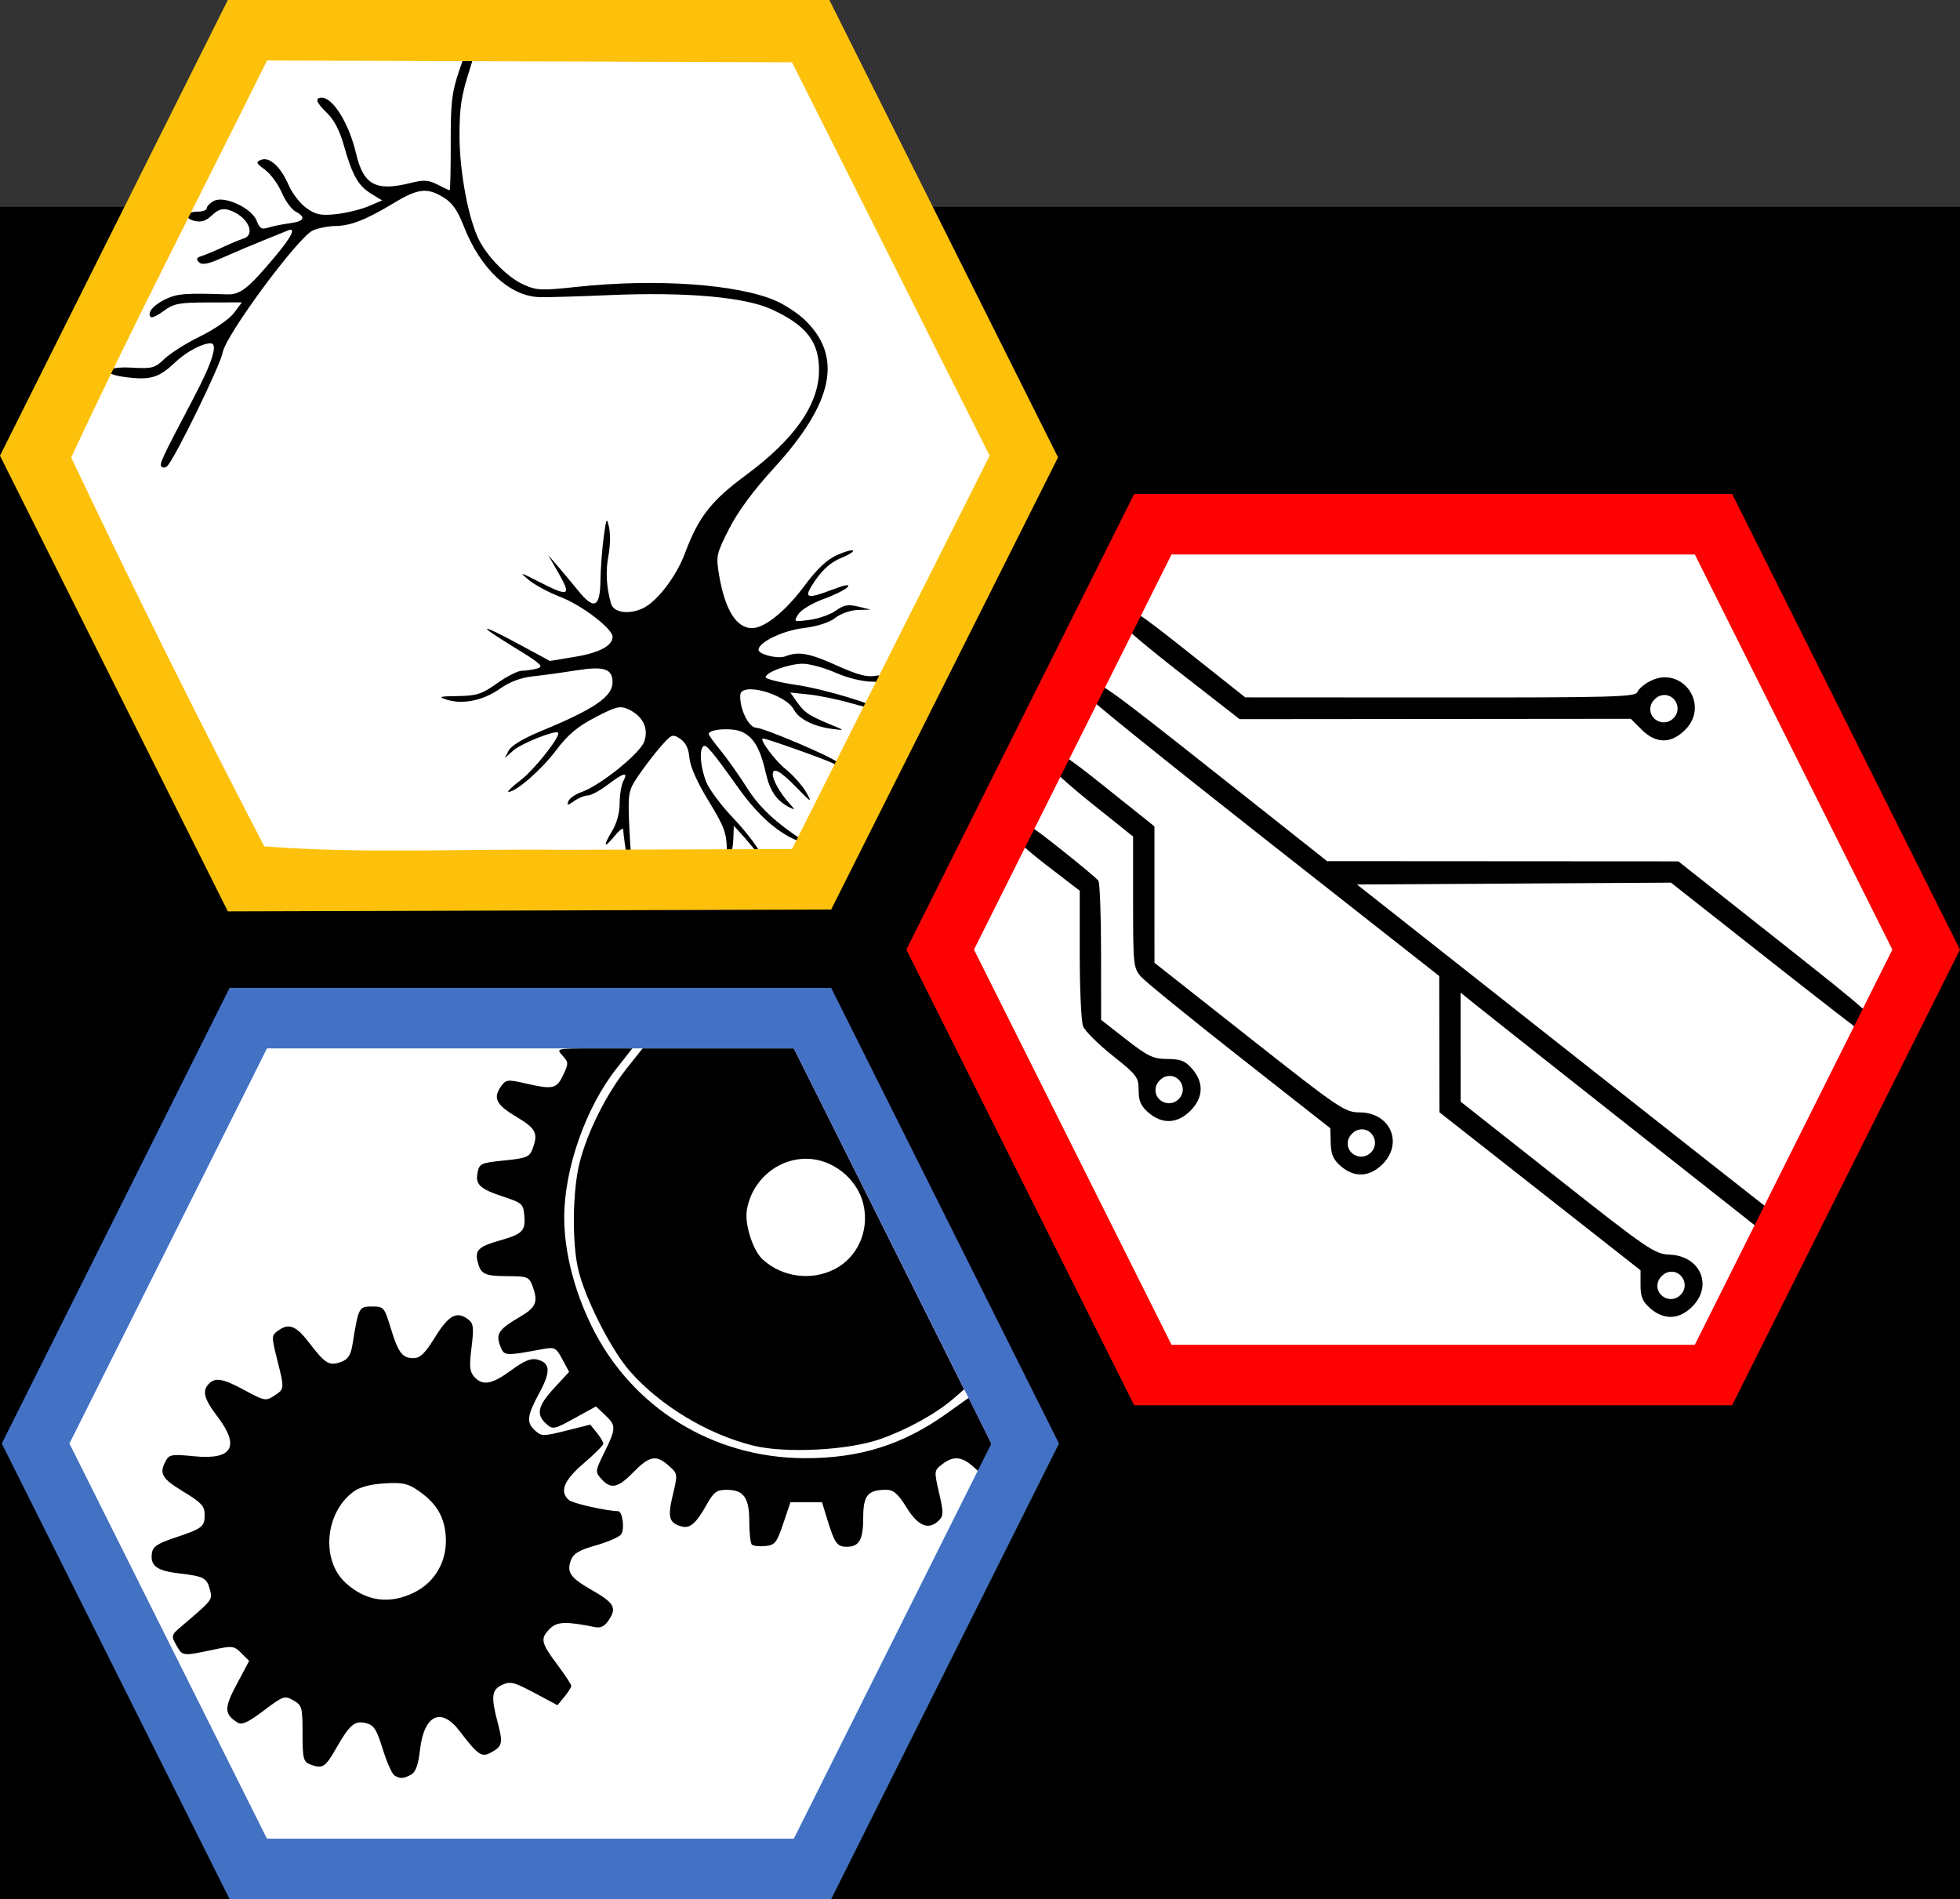 <?xml version="1.0" encoding="UTF-8" standalone="no"?>
<!-- Created with Inkscape (http://www.inkscape.org/) -->

<svg
   xmlns:dc="http://purl.org/dc/elements/1.1/"
   xmlns:cc="http://creativecommons.org/ns#"
   xmlns:rdf="http://www.w3.org/1999/02/22-rdf-syntax-ns#"
   xmlns:svg="http://www.w3.org/2000/svg"
   xmlns="http://www.w3.org/2000/svg"
   xmlns:sodipodi="http://sodipodi.sourceforge.net/DTD/sodipodi-0.dtd"
   xmlns:inkscape="http://www.inkscape.org/namespaces/inkscape"
   width="145.686mm"
   height="141.155mm"
   viewBox="0 0 145.686 141.155"
   version="1.1"
   id="svg1111"
   inkscape:version="0.92.3 (2405546, 2018-03-11)"
   sodipodi:docname="Logo4.svg"
   inkscape:export-filename="C:\Users\vaw4\Pictures\BacknoText.png"
   inkscape:export-xdpi="96"
   inkscape:export-ydpi="96">
  <rect x="0" y="0" width="145.686" height="141.155" fill="#333333" stroke="none"/>
  <defs
     id="defs1105" />
  <sodipodi:namedview
     id="base"
     pagecolor="#ffffff"
     bordercolor="#666666"
     borderopacity="1.0"
     inkscape:pageopacity="0.0"
     inkscape:pageshadow="2"
     inkscape:zoom="0.5"
     inkscape:cx="138.15285"
     inkscape:cy="435.65176"
     inkscape:document-units="mm"
     inkscape:current-layer="layer4"
     showgrid="false"
     inkscape:window-width="1920"
     inkscape:window-height="1017"
     inkscape:window-x="-8"
     inkscape:window-y="-8"
     inkscape:window-maximized="1" />
  <g
     inkscape:label="Layer 1"
     inkscape:groupmode="layer"
     id="layer1"
     transform="translate(-32.157,-59.144)" />
  <g
     inkscape:groupmode="layer"
     id="layer6"
     inkscape:label="circuit"
     transform="translate(-32.157,-59.144)" />
  <g
     inkscape:groupmode="layer"
     id="layer7"
     inkscape:label="redhex"
     transform="translate(-32.157,-59.144)" />
  <g
     inkscape:groupmode="layer"
     id="layer5"
     inkscape:label="blue hex"
     transform="translate(-32.157,-59.144)" />
  <g
     inkscape:groupmode="layer"
     id="layer4"
     inkscape:label="yellowHex"
     transform="translate(-32.157,-59.144)">
    <path
       style="fill:#000000;stroke-width:0.265"
       d=""
       id="path1957"
       inkscape:connector-curvature="0" />
    <path
       style="fill:#000000;stroke-width:0.265"
       d=""
       id="path1955"
       inkscape:connector-curvature="0" />
    <flowRoot
       xml:space="preserve"
       id="flowRoot2076"
       style="font-style:normal;font-weight:normal;font-size:40px;line-height:1.25;font-family:sans-serif;letter-spacing:0px;word-spacing:0px;fill:#000000;fill-opacity:1;stroke:none"><flowRegion
         id="flowRegion2078"><rect
           id="rect2080"
           width="2122"
           height="734"
           x="-200"
           y="74.52" /></flowRegion><flowPara
         id="flowPara2082" /></flowRoot>    <flowRoot
       xml:space="preserve"
       id="flowRoot2084"
       style="font-style:normal;font-weight:normal;font-size:40px;line-height:1.25;font-family:sans-serif;letter-spacing:0px;word-spacing:0px;fill:#000000;fill-opacity:1;stroke:none"><flowRegion
         id="flowRegion2086"><rect
           id="rect2088"
           width="766"
           height="72"
           x="-258"
           y="704.52" /></flowRegion><flowPara
         id="flowPara2090" /></flowRoot>    <g
       id="g2068"
       transform="translate(24.485,-8.392)"
       style="stroke-width:1.978;stroke-miterlimit:4;stroke-dasharray:none">
      <path
         inkscape:connector-curvature="0"
         id="path1959-6-8"
         d="m 85.424,153.989 -7.87,-15.743 7.938,-15.874 7.938,-15.874 h 20.769 20.769 l 7.938,15.874 7.938,15.874 -7.87,15.743 -7.87,15.743 H 114.199 93.294 Z"
         style="fill:#ffffff;stroke-width:1.978;stroke-miterlimit:4;stroke-dasharray:none" />
      <path
         inkscape:connector-curvature="0"
         id="path1796"
         d="m 130.348,164.786 c -0.586,-0.504 -0.736,-0.858 -0.736,-1.736 v -1.102 l -7.472,-5.871 -7.472,-5.871 -0.009,-5.064 -0.009,-5.064 -13.079,-10.281 c -7.193,-5.655 -13.087,-10.408 -13.097,-10.562 -0.01,-0.154 0.143,-0.501 0.341,-0.771 0.334,-0.456 0.966,-0.011 8.93,6.292 l 8.571,6.783 13.055,0.008 13.055,0.008 7.375,5.828 c 7.171,5.668 7.367,5.847 7.074,6.489 -0.166,0.363 -0.396,0.628 -0.511,0.588 -0.115,-0.04 -3.423,-2.604 -7.35,-5.698 l -7.14,-5.625 -11.668,0.069 -11.669,0.069 15.185,11.979 c 8.352,6.588 15.397,12.134 15.657,12.323 0.425,0.311 0.434,0.416 0.089,1.074 l -0.382,0.729 -10.3,-8.126 c -5.665,-4.469 -10.806,-8.535 -11.424,-9.035 l -1.124,-0.91 0.002,4.053 0.002,4.053 7.174,5.661 c 6.797,5.363 7.238,5.664 8.375,5.711 2.27,0.095 3.223,2.304 1.665,3.862 -0.967,0.967 -2.088,1.018 -3.108,0.14 z m 2.241,-1.007 c 0.746,-0.746 0.018,-1.992 -0.979,-1.675 -0.291,0.092 -0.604,0.405 -0.696,0.696 -0.317,0.998 0.929,1.726 1.675,0.979 z m -25.251,-9.568 c -0.562,-0.484 -0.733,-0.874 -0.755,-1.723 l -0.028,-1.097 -6.735,-5.292 c -3.704,-2.911 -7.003,-5.595 -7.33,-5.965 -0.572,-0.646 -0.595,-0.868 -0.595,-5.548 v -4.876 l -3.043,-2.435 c -1.673,-1.34 -3.043,-2.569 -3.043,-2.732 0,-0.163 0.149,-0.498 0.331,-0.744 0.296,-0.401 0.696,-0.156 3.836,2.355 l 3.506,2.802 0.001,5.069 10e-4,5.069 7.046,5.556 c 6.767,5.336 7.093,5.557 8.23,5.564 2.252,0.014 3.24,2.284 1.675,3.849 -0.964,0.964 -2.088,1.018 -3.099,0.148 z m 2.232,-1.015 c 0.746,-0.746 0.018,-1.992 -0.979,-1.675 -0.291,0.092 -0.604,0.405 -0.696,0.696 -0.317,0.998 0.929,1.726 1.675,0.979 z M 93.042,150.234 c -0.572,-0.492 -0.736,-0.865 -0.736,-1.667 0,-0.968 -0.124,-1.132 -1.945,-2.58 -1.07,-0.851 -2.055,-1.835 -2.189,-2.187 -0.134,-0.352 -0.243,-2.76 -0.243,-5.352 v -4.711 l -2.372,-1.82 c -1.305,-1.001 -2.376,-1.946 -2.381,-2.1 -0.005,-0.154 0.151,-0.499 0.346,-0.766 0.331,-0.453 0.532,-0.346 2.977,1.589 1.442,1.141 2.709,2.2 2.816,2.353 0.107,0.153 0.196,2.543 0.198,5.311 l 0.004,5.033 1.859,1.45 c 1.627,1.269 2.011,1.45 3.072,1.457 0.993,0.006 1.327,0.141 1.845,0.742 0.877,1.019 0.826,2.14 -0.141,3.107 -0.967,0.967 -2.088,1.018 -3.108,0.14 z m 2.241,-1.007 c 0.746,-0.746 0.018,-1.992 -0.979,-1.675 -0.291,0.092 -0.604,0.405 -0.696,0.696 -0.317,0.998 0.929,1.726 1.675,0.979 z m 34.404,-27.468 -0.798,-0.798 -14.537,0.013 -14.537,0.013 -4.345,-3.382 c -2.39,-1.86 -4.35,-3.508 -4.356,-3.662 -0.007,-0.154 0.148,-0.499 0.343,-0.766 0.33,-0.451 0.656,-0.247 4.564,2.852 l 4.209,3.338 14.494,0.008 c 12.8,0.007 14.512,-0.04 14.65,-0.399 0.086,-0.224 0.507,-0.588 0.937,-0.811 2.365,-1.223 4.501,1.733 2.615,3.619 -1.049,1.049 -2.175,1.041 -3.24,-0.025 z m 2.373,-0.842 c 0.746,-0.746 0.018,-1.992 -0.979,-1.675 -0.291,0.092 -0.604,0.405 -0.696,0.696 -0.317,0.998 0.929,1.726 1.675,0.979 z"
         style="fill:#000000;stroke-width:1.978;stroke-miterlimit:4;stroke-dasharray:none" />
      <path
         inkscape:connector-curvature="0"
         id="path1762-7"
         d="m 83.507,155.048 -8.467,-16.933 8.467,-16.933 8.467,-16.933 h 22.224 22.224 l 8.467,16.933 8.467,16.933 -8.467,16.933 -8.467,16.933 H 114.199 91.974 Z m 57.482,-2.249 7.341,-14.684 -7.341,-14.684 -7.341,-14.684 H 114.199 94.75 l -7.341,14.684 -7.341,14.684 7.341,14.684 7.341,14.684 h 19.449 19.449 z"
         style="fill:#fd0202;stroke-width:1.978;stroke-miterlimit:4;stroke-dasharray:none" />
      <path
         inkscape:connector-curvature="0"
         id="path1959-6"
         d="m 18.322,190.7 -7.87,-15.743 7.938,-15.874 7.938,-15.874 h 20.769 20.769 l 7.938,15.874 7.938,15.874 -7.87,15.743 -7.87,15.743 H 47.096 26.192 Z"
         style="fill:#ffffff;stroke-width:1.978;stroke-miterlimit:4;stroke-dasharray:none" />
      <g
         transform="translate(-57.904,9.142)"
         id="g1767"
         style="stroke-width:1.978;stroke-miterlimit:4;stroke-dasharray:none">
        <path
           style="fill:#000000;stroke-width:1.978;stroke-miterlimit:4;stroke-dasharray:none"
           d="m 94.886,190.341 c -0.177,-0.113 -0.565,-0.991 -0.862,-1.952 -0.449,-1.452 -0.655,-1.777 -1.225,-1.919 -0.862,-0.216 -1.218,0.08 -2.239,1.866 -0.824,1.441 -1.014,1.554 -1.967,1.178 -0.466,-0.184 -0.529,-0.455 -0.529,-2.282 0,-1.952 -0.04,-2.096 -0.683,-2.461 -0.651,-0.369 -0.755,-0.333 -2.207,0.763 -1.177,0.889 -1.62,1.09 -1.945,0.885 -0.996,-0.628 -1.004,-1.072 -0.052,-2.857 l 0.918,-1.722 -0.577,-0.578 c -0.546,-0.547 -0.659,-0.561 -2.117,-0.251 -2.257,0.48 -2.261,0.479 -2.712,-0.328 -0.402,-0.72 -0.39,-0.764 0.379,-1.419 2.312,-1.969 2.302,-1.956 2.119,-2.687 -0.228,-0.907 -0.451,-1.028 -2.288,-1.241 -1.665,-0.193 -2.167,-0.564 -2.034,-1.503 0.069,-0.485 0.411,-0.718 1.675,-1.139 2.083,-0.694 2.248,-0.82 2.248,-1.716 0,-0.644 -0.24,-0.905 -1.587,-1.723 -1.609,-0.977 -1.813,-1.334 -1.306,-2.281 0.255,-0.477 0.454,-0.509 2.115,-0.345 2.856,0.281 3.431,-0.724 1.705,-2.984 -0.977,-1.28 -1.13,-1.885 -0.609,-2.407 0.49,-0.49 1.049,-0.386 2.687,0.501 1.438,0.779 1.543,0.798 2.164,0.391 0.774,-0.507 0.773,-0.489 0.214,-2.715 -0.42,-1.673 -0.418,-1.762 0.051,-2.105 0.836,-0.611 1.354,-0.404 2.391,0.955 1.146,1.502 1.456,1.679 2.351,1.338 0.475,-0.181 0.688,-0.51 0.807,-1.249 0.455,-2.812 0.477,-2.856 1.453,-2.856 0.875,0 0.921,0.053 1.381,1.563 0.573,1.882 0.867,2.274 1.706,2.274 0.497,0 0.86,-0.355 1.621,-1.585 1.014,-1.639 1.621,-1.946 2.489,-1.26 0.348,0.275 0.382,0.622 0.203,2.051 -0.176,1.409 -0.14,1.804 0.202,2.183 0.623,0.691 1.312,0.568 2.754,-0.49 0.953,-0.7 1.465,-0.911 1.924,-0.796 0.985,0.247 1.026,0.887 0.159,2.488 -0.928,1.714 -0.979,2.189 -0.301,2.803 0.467,0.422 0.603,0.422 2.291,-0.002 l 1.795,-0.451 0.487,0.601 c 0.268,0.331 0.487,0.698 0.487,0.816 0,0.118 -0.655,0.774 -1.455,1.458 -1.496,1.278 -1.831,2.125 -1.086,2.743 0.292,0.242 2.815,0.808 3.637,0.815 0.341,0.003 0.508,1.383 0.211,1.741 -0.167,0.201 -1.015,0.565 -1.886,0.81 -1.19,0.334 -1.641,0.597 -1.817,1.062 -0.351,0.923 -0.079,1.324 1.517,2.237 1.683,0.963 1.891,1.321 1.297,2.227 -0.307,0.468 -0.606,0.628 -1.021,0.544 -2.171,-0.439 -2.836,-0.417 -3.363,0.11 -0.739,0.739 -0.681,1.03 0.526,2.649 0.582,0.78 1.058,1.503 1.058,1.606 0,0.103 -0.231,0.469 -0.513,0.812 l -0.513,0.625 -1.711,-0.914 c -1.503,-0.802 -1.795,-0.876 -2.398,-0.601 -0.793,0.361 -0.85,0.875 -0.318,2.874 0.392,1.474 0.332,1.71 -0.56,2.179 -0.661,0.348 -0.937,0.152 -2.296,-1.629 -1.369,-1.794 -2.635,-1.192 -2.935,1.395 -0.134,1.153 -0.321,1.673 -0.671,1.86 -0.579,0.31 -0.811,0.319 -1.239,0.047 z m 1.523,-13.612 c 1.576,-0.794 2.454,-2.425 2.293,-4.253 -0.126,-1.429 -0.728,-2.395 -2.063,-3.311 -0.756,-0.518 -1.16,-0.603 -2.496,-0.52 -1.047,0.064 -1.835,0.277 -2.297,0.618 -2.128,1.574 -2.423,5.107 -0.567,6.787 1.524,1.379 3.281,1.612 5.13,0.679 z m 25.05,-3.537 c -0.104,-0.104 -0.189,-0.875 -0.189,-1.713 0,-1.782 -0.412,-2.356 -1.69,-2.356 -0.725,0 -0.95,0.163 -1.451,1.054 -0.806,1.435 -1.254,1.834 -1.873,1.672 -0.952,-0.249 -1.072,-0.669 -0.672,-2.342 0.374,-1.563 0.372,-1.578 -0.291,-2.17 -0.939,-0.837 -1.439,-0.749 -2.623,0.463 -1.162,1.19 -1.681,1.303 -2.39,0.519 -0.476,-0.526 -0.471,-0.575 0.224,-1.99 0.876,-1.787 0.879,-1.983 0.04,-2.772 l -0.671,-0.631 -1.593,0.876 c -1.53,0.841 -1.614,0.857 -2.107,0.411 -0.77,-0.697 -0.629,-1.327 0.595,-2.655 l 1.109,-1.203 -0.503,-0.934 c -0.467,-0.868 -0.569,-0.921 -1.439,-0.761 -2.88,0.529 -2.889,0.528 -3.185,-0.251 -0.337,-0.885 -0.105,-1.218 1.5,-2.159 1.192,-0.699 1.349,-1.11 0.888,-2.324 -0.236,-0.62 -0.391,-0.679 -1.786,-0.683 -1.767,-0.005 -2.046,-0.138 -2.278,-1.09 -0.207,-0.846 0.085,-1.118 1.677,-1.571 1.653,-0.469 1.892,-0.71 1.799,-1.81 -0.075,-0.896 -0.161,-0.975 -1.535,-1.428 -1.777,-0.585 -2.119,-0.904 -1.939,-1.812 0.13,-0.658 0.26,-0.715 1.983,-0.888 1.632,-0.164 1.872,-0.259 2.09,-0.835 0.452,-1.189 0.282,-1.53 -1.208,-2.421 -1.513,-0.905 -1.747,-1.399 -1.09,-2.298 0.333,-0.456 0.488,-0.472 1.74,-0.183 2.084,0.481 2.35,0.425 2.84,-0.603 0.414,-0.869 0.412,-0.95 -0.045,-1.455 -0.483,-0.534 -0.478,-0.535 2.353,-0.535 h 2.837 l -1.195,1.521 c -2.276,2.898 -3.867,7.442 -3.867,11.046 0,2.502 0.726,5.386 2.023,8.044 2.967,6.075 9.015,9.831 15.858,9.846 4.089,0.009 7.298,-1 10.544,-3.316 l 1.638,-1.169 1.376,2.767 c 1.117,2.245 1.324,2.865 1.098,3.285 -0.383,0.716 -0.535,0.668 -1.714,-0.54 -1.13,-1.157 -1.792,-1.296 -2.729,-0.575 -0.603,0.464 -0.607,0.496 -0.231,2.124 0.333,1.442 0.333,1.702 -0.002,2.036 -0.764,0.764 -1.541,0.461 -2.412,-0.939 -0.646,-1.039 -0.97,-1.323 -1.512,-1.323 -1.375,0 -1.713,0.409 -1.713,2.073 0,1.642 -0.295,2.16 -1.228,2.16 -0.711,0 -0.897,-0.258 -1.427,-1.984 l -0.406,-1.323 h -1.174 -1.174 l -0.537,1.587 c -0.485,1.434 -0.614,1.595 -1.34,1.666 -0.442,0.043 -0.888,-0.006 -0.992,-0.11 z m 0.053,-7.367 c -3.378,-0.856 -6.851,-2.953 -9.1,-5.496 -1.403,-1.586 -3.366,-5.454 -3.863,-7.61 -0.468,-2.029 -0.412,-5.88 0.114,-7.938 0.578,-2.26 1.976,-5.057 3.471,-6.945 l 1.205,-1.521 h 5.621 5.621 l 6.331,12.67 6.331,12.67 -0.777,0.672 c -1.312,1.135 -3.417,2.302 -5.451,3.021 -2.398,0.848 -7.104,1.084 -9.503,0.476 z m 6.091,-13.098 c 1.71,-0.873 2.596,-2.84 2.157,-4.792 -0.431,-1.918 -2.298,-3.418 -4.255,-3.418 -2.182,0 -4.061,1.628 -4.418,3.828 -0.171,1.056 0.459,3.005 1.184,3.662 1.45,1.312 3.602,1.603 5.332,0.72 z"
           id="path1749"
           inkscape:connector-curvature="0" />
        <path
           style="fill:#4371c3;stroke-width:1.978;stroke-miterlimit:4;stroke-dasharray:none"
           d="m 74.176,182.616 -8.467,-16.933 8.467,-16.933 8.467,-16.933 H 105 127.356 l 8.467,16.933 8.467,16.933 -8.467,16.933 -8.467,16.933 H 105 82.644 Z m 57.746,-2.249 7.341,-14.684 -7.341,-14.684 -7.341,-14.684 H 105 85.419 l -7.341,14.684 -7.341,14.684 7.341,14.684 7.341,14.684 H 105 124.581 Z"
           id="path1736"
           inkscape:connector-curvature="0" />
      </g>
      <path
         inkscape:connector-curvature="0"
         id="path1959"
         d="m 18.22,117.279 -7.87,-15.743 7.938,-15.874 7.938,-15.874 h 20.769 20.769 l 7.938,15.874 7.938,15.874 -7.87,15.743 -7.87,15.743 H 46.994 26.09 Z"
         style="fill:#ffffff;stroke-width:1.978;stroke-miterlimit:4;stroke-dasharray:none" />
      <g
         transform="translate(-58.006,7.824)"
         id="g1772"
         style="stroke-width:1.978;stroke-miterlimit:4;stroke-dasharray:none">
        <path
           style="fill:#000000;stroke-width:1.978;stroke-miterlimit:4;stroke-dasharray:none"
           d="m 112.683,125.481 c -0.123,-0.198 -0.639,-3.315 -0.685,-4.132 -0.008,-0.146 -0.308,0.093 -0.665,0.529 -0.786,0.959 -0.849,0.731 -0.125,-0.457 0.312,-0.511 0.529,-1.334 0.529,-2.008 5.3e-4,-0.628 0.124,-1.372 0.275,-1.654 0.382,-0.714 0.032,-0.628 -1.181,0.289 -0.572,0.433 -1.23,0.786 -1.462,0.786 -0.233,0 -0.686,0.184 -1.008,0.409 -0.5,0.35 -0.563,0.353 -0.435,0.018 0.083,-0.215 0.511,-0.517 0.951,-0.67 1.418,-0.494 4.377,-2.878 4.691,-3.778 0.343,-0.985 -0.118,-1.899 -1.21,-2.396 -0.586,-0.267 -0.903,-0.188 -2.43,0.607 -1.33,0.693 -2.038,1.29 -2.923,2.462 -1.087,1.441 -2.967,3.082 -3.531,3.082 -0.135,0 0.27,-0.391 0.9,-0.869 1.03,-0.782 3.015,-3.302 2.783,-3.535 -0.205,-0.205 -2.737,0.807 -3.328,1.33 l -0.631,0.56 0.295,-0.569 c 0.18,-0.347 1.098,-0.9 2.351,-1.416 4.003,-1.651 5.363,-2.575 5.363,-3.645 0,-1.012 -0.626,-1.216 -2.716,-0.885 -1.053,0.167 -2.51,0.368 -3.237,0.446 -0.866,0.093 -1.699,0.409 -2.412,0.914 -1.232,0.872 -2.765,1.192 -3.938,0.821 -0.697,-0.221 -0.599,-0.254 0.813,-0.274 1.393,-0.02 1.781,-0.146 2.91,-0.949 0.716,-0.509 1.541,-0.928 1.833,-0.93 0.292,-0.002 0.805,-0.077 1.141,-0.167 0.529,-0.142 0.302,-0.352 -1.714,-1.584 -2.852,-1.743 -2.64,-1.847 0.407,-0.2 l 2.258,1.221 1.858,-0.307 c 1.817,-0.3 2.799,-0.823 2.799,-1.492 0,-0.602 -2.29,-2.351 -3.873,-2.957 -0.853,-0.327 -1.909,-0.893 -2.345,-1.257 -0.745,-0.622 -0.699,-0.614 0.754,0.131 2.214,1.136 2.422,1.052 1.479,-0.595 l -0.796,-1.389 0.737,0.856 c 0.405,0.471 1.076,1.274 1.49,1.786 1.178,1.454 1.623,1.259 1.653,-0.724 0.014,-0.909 0.122,-2.367 0.24,-3.24 0.198,-1.462 0.229,-1.52 0.404,-0.729 0.104,0.472 0.081,1.424 -0.052,2.117 -0.218,1.138 -0.15,2.349 0.2,3.547 0.195,0.668 1.328,0.828 2.367,0.335 1.058,-0.502 2.479,-2.36 3.12,-4.079 1.005,-2.696 1.947,-3.903 4.535,-5.815 3.637,-2.686 5.433,-5.269 5.433,-7.816 0,-2.106 -0.959,-3.331 -3.53,-4.508 -2.004,-0.918 -6.39,-1.3 -12.08,-1.053 -2.256,0.098 -4.575,0.165 -5.155,0.149 -2.231,-0.061 -4.411,-2.103 -5.646,-5.287 -0.445,-1.147 -0.85,-1.725 -1.485,-2.117 -1.217,-0.752 -1.901,-0.679 -3.68,0.393 -2.089,1.26 -3.232,1.71 -4.374,1.725 -0.528,0.007 -1.281,0.155 -1.674,0.331 -1.093,0.488 -6.475,7.771 -6.701,9.068 -0.163,0.931 -3.521,7.816 -4.112,8.431 -0.131,0.136 -0.322,0.163 -0.424,0.06 -0.192,-0.192 -0.056,-0.485 2.421,-5.202 1.369,-2.608 1.785,-3.969 1.213,-3.969 -0.637,0 -1.822,0.642 -2.663,1.442 -1.162,1.106 -1.813,1.303 -3.586,1.081 -2.034,-0.254 -1.678,-0.832 0.439,-0.713 1.472,0.083 1.678,0.026 2.39,-0.661 0.429,-0.414 1.63,-1.169 2.67,-1.678 1.047,-0.513 2.156,-1.28 2.485,-1.72 l 0.594,-0.794 -2.48,0.004 c -2.176,0.004 -2.582,0.079 -3.311,0.619 -0.457,0.338 -0.896,0.55 -0.975,0.47 -0.307,-0.307 0.178,-0.897 1.093,-1.331 0.877,-0.416 1.473,-0.463 4.582,-0.359 0.974,0.032 1.561,-0.43 3.541,-2.79 1.26,-1.501 1.619,-2.235 0.957,-1.952 -0.182,0.078 -0.986,0.403 -1.786,0.722 -0.8,0.32 -2.141,0.887 -2.979,1.26 -1.154,0.514 -1.599,0.604 -1.83,0.373 -0.232,-0.232 -0.183,-0.344 0.201,-0.464 0.279,-0.087 0.984,-0.381 1.566,-0.653 0.582,-0.272 1.267,-0.559 1.521,-0.636 1.01,-0.308 0.298,-1.715 -1.081,-2.136 -0.451,-0.138 -0.786,-0.031 -1.242,0.398 -0.46,0.432 -0.805,0.541 -1.311,0.414 -0.825,-0.207 -0.632,-0.686 0.276,-0.686 0.355,0 0.646,-0.115 0.646,-0.255 0,-0.14 0.24,-0.383 0.532,-0.54 0.775,-0.415 2.82,0.533 3.178,1.472 0.219,0.576 0.377,0.67 0.859,0.514 0.325,-0.106 1.037,-0.25 1.583,-0.322 1.11,-0.146 1.261,-0.441 0.446,-0.878 -0.301,-0.161 -0.765,-0.801 -1.031,-1.422 -0.266,-0.621 -0.824,-1.379 -1.239,-1.682 -0.667,-0.488 -0.7,-0.574 -0.282,-0.736 0.63,-0.244 1.456,0.519 2.05,1.896 0.259,0.599 0.849,1.359 1.312,1.688 0.703,0.5 1.067,0.575 2.207,0.453 0.751,-0.081 1.829,-0.343 2.396,-0.583 l 1.03,-0.437 -0.819,-0.498 c -0.963,-0.585 -1.413,-1.384 -2.034,-3.608 -0.292,-1.047 -0.73,-1.894 -1.221,-2.365 -0.832,-0.797 -0.962,-1.163 -0.414,-1.163 0.839,0 2.025,1.929 2.544,4.138 0.555,2.363 1.47,2.851 4.1,2.189 0.935,-0.235 1.292,-0.211 1.956,0.132 0.447,0.231 0.853,0.42 0.901,0.42 0.049,0 0.085,-1.578 0.081,-3.506 -0.007,-3.01 0.081,-3.768 0.621,-5.358 0.778,-2.289 1.051,-2.832 1.338,-2.655 0.123,0.076 -0.121,1.211 -0.542,2.521 -0.631,1.962 -0.766,2.838 -0.764,4.962 0.002,2.675 0.674,6.231 1.467,7.765 0.671,1.297 2.139,2.761 3.29,3.28 0.976,0.44 1.328,0.456 3.912,0.176 5.912,-0.64 12.027,-0.213 14.863,1.04 0.663,0.293 1.607,0.913 2.098,1.379 2.893,2.745 2.187,6.182 -2.274,11.059 -1.514,1.655 -2.669,3.222 -3.317,4.498 -0.947,1.865 -0.983,2.027 -0.749,3.413 0.44,2.61 1.281,3.969 2.457,3.969 0.937,0 2.504,-1.269 3.913,-3.17 0.898,-1.211 1.65,-1.922 2.381,-2.252 0.587,-0.265 1.131,-0.418 1.209,-0.341 0.077,0.077 -0.332,0.33 -0.909,0.561 -0.691,0.276 -1.332,0.831 -1.876,1.621 -0.954,1.387 -0.764,1.486 1.33,0.691 0.873,-0.332 1.243,-0.39 1.057,-0.166 -0.157,0.189 -0.968,0.593 -1.802,0.898 -0.835,0.305 -1.678,0.814 -1.875,1.132 -0.352,0.569 -0.34,0.575 0.865,0.41 0.672,-0.092 1.548,-0.402 1.945,-0.69 0.58,-0.419 0.905,-0.477 1.649,-0.296 l 0.926,0.226 -0.957,0.027 c -0.536,0.015 -1.267,0.271 -1.663,0.583 -0.443,0.349 -1.334,0.634 -2.388,0.765 -1.542,0.191 -3.326,1.057 -3.326,1.614 0,0.344 1.446,0.697 1.984,0.486 0.987,-0.388 1.781,-0.247 3.836,0.681 1.505,0.68 2.263,0.884 2.847,0.767 0.815,-0.163 2.709,0.524 2.709,0.983 0,0.324 -0.284,0.28 -1.058,-0.162 -0.364,-0.208 -1.212,-0.382 -1.885,-0.388 -0.712,-0.005 -1.85,-0.286 -2.72,-0.671 -0.823,-0.364 -1.913,-0.661 -2.423,-0.661 -1.022,0 -2.762,0.632 -2.762,1.002 0,0.13 1.042,0.389 2.315,0.577 2.035,0.3 6.059,1.512 5.818,1.753 -0.049,0.049 -0.857,-0.133 -1.796,-0.404 -0.939,-0.271 -2.337,-0.559 -3.106,-0.641 l -1.399,-0.148 0.571,0.802 c 0.522,0.733 0.883,0.955 2.889,1.773 0.56,0.228 0.498,0.247 -0.397,0.122 -1.364,-0.191 -2.421,-0.73 -2.792,-1.422 -0.627,-1.171 -3.92,-2.079 -3.987,-1.099 -0.068,1.005 0.613,2.418 1.176,2.439 0.617,0.024 5.738,2.207 6.042,2.576 0.32,0.388 0.293,0.397 -0.279,0.092 -0.537,-0.286 -4.977,-1.866 -5.244,-1.866 -0.336,0 0.847,1.604 1.683,2.282 0.561,0.455 1.246,1.229 1.522,1.72 0.462,0.821 0.403,0.792 -0.723,-0.364 -1.198,-1.229 -1.763,-1.541 -1.763,-0.975 0,0.422 0.523,1.357 1.158,2.069 0.538,0.604 0.539,0.619 0.03,0.355 -0.914,-0.474 -1.412,-1.214 -1.709,-2.539 -0.409,-1.825 -0.926,-2.691 -1.83,-3.065 -0.73,-0.302 -2.411,-0.177 -2.411,0.18 0,0.083 0.403,0.642 0.896,1.243 0.493,0.601 1.369,1.841 1.947,2.755 0.92,1.456 2.138,2.597 4.2,3.939 0.42,0.273 0.381,0.284 -0.249,0.065 -1.494,-0.518 -3.084,-1.888 -4.519,-3.895 -2.114,-2.957 -2.48,-3.388 -2.693,-3.174 -0.308,0.308 -0.179,1.637 0.261,2.691 0.225,0.538 1.111,1.715 1.97,2.616 0.859,0.901 1.757,2.055 1.997,2.564 0.424,0.901 0.423,0.908 -0.033,0.269 -0.258,-0.362 -0.793,-1.016 -1.189,-1.455 l -0.72,-0.798 -0.034,0.926 c -0.019,0.509 -0.129,1.224 -0.246,1.587 -0.165,0.516 -0.218,0.349 -0.238,-0.761 -0.023,-1.22 -0.216,-1.731 -1.358,-3.594 -0.846,-1.379 -1.365,-2.546 -1.424,-3.198 -0.063,-0.707 -0.279,-1.151 -0.691,-1.424 -0.567,-0.377 -0.645,-0.343 -1.505,0.651 -0.499,0.577 -1.239,1.551 -1.646,2.165 -0.714,1.078 -0.735,1.209 -0.624,3.837 0.064,1.497 0.216,3.108 0.339,3.581 0.219,0.843 0.175,1.09 -0.112,0.626 z m 6.77,-0.56 c 0,-0.364 0.06,-0.513 0.133,-0.331 0.073,0.182 0.073,0.48 0,0.661 -0.073,0.182 -0.133,0.033 -0.133,-0.331 z"
           id="path1668"
           inkscape:connector-curvature="0" />
        <path
           inkscape:connector-curvature="0"
           id="path1684"
           d="M 74.146,110.515 C 71.323,104.87 68.5,99.225 65.678,93.58 71.323,82.291 76.967,71.002 82.612,59.713 c 14.904,0 29.809,0 44.713,0 5.666,11.33 11.331,22.661 16.997,33.991 -5.621,11.203 -11.243,22.407 -16.864,33.61 -14.948,0.045 -29.896,0.09 -44.845,0.135 -2.823,-5.645 -5.645,-11.29 -8.468,-16.935 z m 57.747,-2.317 c 2.448,-4.873 4.896,-9.745 7.344,-14.618 -4.896,-9.745 -9.792,-19.491 -14.688,-29.236 -13.008,-0.045 -26.016,-0.09 -39.023,-0.136 -4.864,9.828 -9.926,19.564 -14.555,29.504 4.599,9.723 9.393,19.362 14.35,28.907 7.379,0.568 14.838,0.164 22.248,0.256 5.66,-0.02 11.32,-0.039 16.98,-0.059 2.448,-4.873 4.896,-9.746 7.344,-14.618 z"
           style="fill:#fdc10b;stroke-width:1.978;stroke-miterlimit:4;stroke-dasharray:none" />
      </g>
    </g>
  </g>
  <g
     inkscape:groupmode="layer"
     id="layer8"
     inkscape:label="yellowHex 1"
     transform="translate(-32.157,-59.144)" />
  <g
     inkscape:groupmode="layer"
     id="layer3"
     inkscape:label="neuron"
     transform="translate(-32.157,-59.144)" />
</svg>

